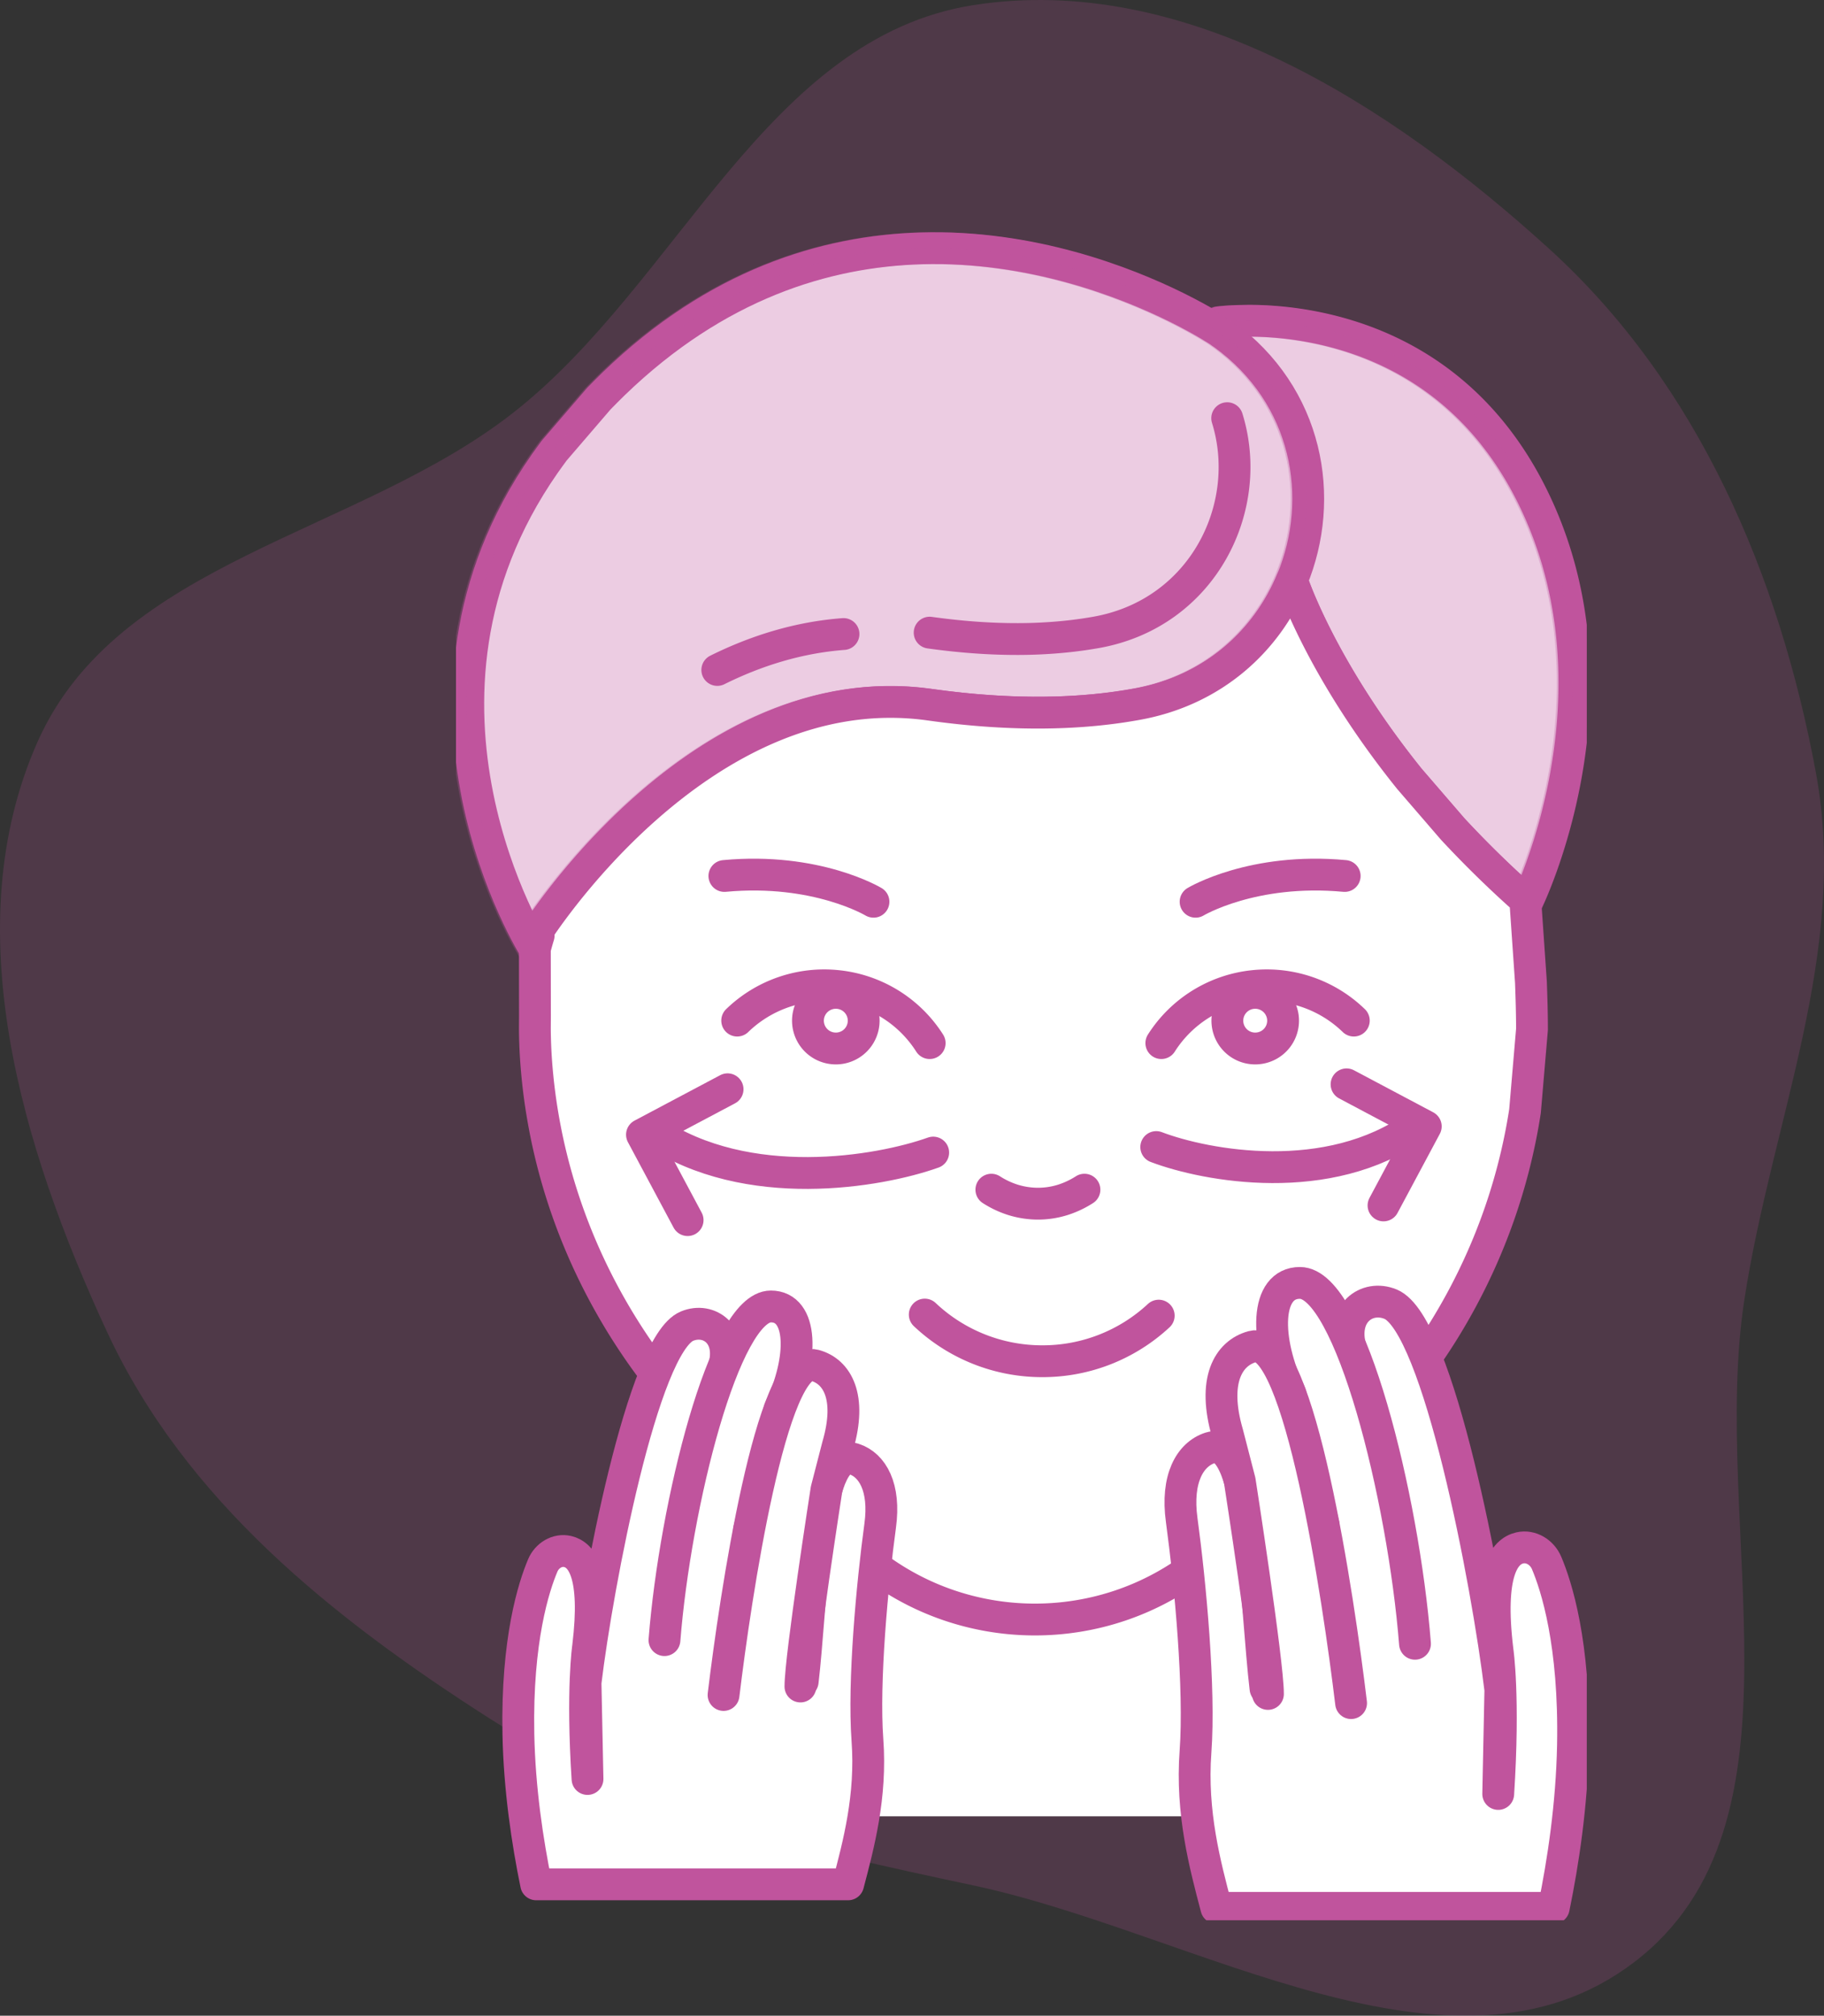 <svg xmlns="http://www.w3.org/2000/svg" width="172" height="190" fill="none"><rect width="100%" height="100%" fill="#333333" stroke="none"/><path opacity=".2" fill-rule="evenodd" clip-rule="evenodd" d="M91.793.482c19.921-3.122 39.427 9.435 54.371 23.045 13.947 12.7 21.63 30.699 25.072 49.3 3.119 16.856-4.156 32.769-6.75 49.714-3.275 21.382 6.747 49.407-10.423 62.44-17.097 12.978-41.316-2.793-62.27-7.261-16.13-3.44-31.728-6.856-45.645-15.75-14.754-9.429-28.697-20.542-36.077-36.479-8.024-17.325-14.278-38.089-6.54-55.545 7.59-17.127 30.267-19.554 44.95-31.11C64.012 26.613 72.31 3.535 91.794.481Z" fill="#C0549D"/><g clip-path="url(#a)"><path d="M70.734 171.202a20.862 20.862 0 0 0 2.526-5.47c3.811-12.875 1.642-23.676 1.642-23.676h45.72s-2.169 10.801 1.642 23.676a20.87 20.87 0 0 0 2.525 5.47" fill="#fff"/><path d="M70.734 171.202a20.862 20.862 0 0 0 2.526-5.47c3.811-12.875 1.642-23.676 1.642-23.676h45.72s-2.169 10.801 1.642 23.676a20.87 20.87 0 0 0 2.525 5.47" stroke="#C0549D" stroke-width="3" stroke-miterlimit="10" stroke-linecap="round" stroke-linejoin="round"/><path d="M144.014 85.006c-.062-.062-.132-.108-.194-.17a99.35 99.35 0 0 1-6.848-6.697l-4.082-4.729c-8.428-10.484-11.07-18.7-11.07-18.7v-.023l-6.631-23.299-.279-1.003s.86-.123 2.309-.139h.007c1.046-.03 2.402.008 3.974.178 6.686.733 17.128 3.958 23.255 16.263 9.265 18.608-.441 38.319-.441 38.319Z" fill="#fff" stroke="#C0549D" stroke-width="3" stroke-miterlimit="10" stroke-linecap="round" stroke-linejoin="round"/><path opacity=".3" d="M143.857 85.006c-.062-.062-.131-.108-.193-.17a99.125 99.125 0 0 1-6.848-6.697l-4.082-4.729c-8.429-10.484-11.07-18.7-11.07-18.7v-.023l-6.631-23.299-.279-1.003s.86-.123 2.308-.139h.008c1.046-.03 2.402.008 3.974.178 6.685.733 17.128 3.958 23.255 16.263 9.265 18.608-.442 38.319-.442 38.319Z" fill="#C0549D" stroke="#C0549D" stroke-width="3" stroke-miterlimit="10" stroke-linecap="round" stroke-linejoin="round"/><path d="M121.828 54.687c-2.371 5.716-7.406 10.384-14.564 11.688-5.081.933-11.534 1.188-19.598.054-21.722-3.048-37.23 21.763-37.23 21.763h.356c-.24.825-.356 1.273-.356 1.273s-14.71-23.291.898-45.71c.303-.432.612-.856.93-1.288l4.206-4.892c.473-.478.938-.956 1.41-1.411C67.548 26.829 77.797 23.666 86.9 23.41c10.326-.293 19.18 3.163 24.029 5.555 2.541 1.257 3.982 2.222 3.982 2.222s.101.062.279.2c.046.031.124.077.194.131 7.971 5.787 9.659 15.43 6.445 23.168Z" fill="#fff" stroke="#C0549D" stroke-width="3" stroke-miterlimit="10" stroke-linecap="round" stroke-linejoin="round"/><path opacity=".3" d="M121.671 54.687c-2.37 5.716-7.405 10.384-14.563 11.688-5.082.933-11.535 1.188-19.599.054-21.72-3.048-37.23 21.763-37.23 21.763h.357c-.24.825-.356 1.273-.356 1.273s-14.71-23.291.898-45.71c.302-.432.612-.856.93-1.288l4.206-4.892c.473-.478.938-.956 1.41-1.411 9.668-9.335 19.916-12.498 29.018-12.753 10.326-.293 19.181 3.163 24.03 5.555 2.541 1.257 3.982 2.222 3.982 2.222s.1.062.279.2c.046.031.124.077.193.131 7.971 5.787 9.66 15.43 6.445 23.168Z" fill="#C0549D" stroke="#C0549D" stroke-width="3" stroke-miterlimit="10" stroke-linecap="round" stroke-linejoin="round"/><path d="M67.64 63.15c3.626-1.798 7.615-3.063 11.9-3.387l-11.9 3.387Z" fill="#fff"/><path d="M67.64 63.15c3.626-1.798 7.615-3.063 11.9-3.387M87.664 59.632c2.936.409 5.6.594 8.018.602a44.975 44.975 0 0 0 2.936-.078c1.758-.1 3.362-.3 4.833-.563 10.009-1.828 14.874-11.811 12.271-20.174" stroke="#C0549D" stroke-width="3" stroke-miterlimit="10" stroke-linecap="round" stroke-linejoin="round"/><path d="m144.464 97.025-.658 7.707c-2.278 14.797-10.551 28.036-22.744 36.83l-7.963 5.74c-9.164 7.19-22.093 7.129-31.188-.139l-8.56-6.318c-13.137-9.69-21.604-24.525-22.79-40.757a47.737 47.737 0 0 1-.123-3.07c0-.425.007-.841.007-1.273l-.008-6.288s.109-.455.357-1.273h-.356s15.5-24.803 37.23-21.763c8.063 1.134 14.516.88 19.598-.054 7.158-1.304 12.2-5.971 14.563-11.688v.023s2.642 8.224 11.07 18.7l4.082 4.73a99.373 99.373 0 0 0 6.848 6.696l.535 7.754c.054 1.489.1 2.97.1 4.443Z" fill="#fff" stroke="#C0549D" stroke-width="3" stroke-miterlimit="10" stroke-linecap="round" stroke-linejoin="round"/><path d="m143.828 84.836-.031-.51" stroke="#C0549D" stroke-width="3" stroke-miterlimit="10" stroke-linecap="round" stroke-linejoin="round"/><path d="M109.265 124.011a16.07 16.07 0 0 1-10.977 4.297 16.119 16.119 0 0 1-11.085-4.397" fill="#fff"/><path d="M109.265 124.011a16.07 16.07 0 0 1-10.977 4.297 16.119 16.119 0 0 1-11.085-4.397" stroke="#C0549D" stroke-width="3" stroke-miterlimit="10" stroke-linecap="round" stroke-linejoin="round"/><path d="M109.512 98.321a11.736 11.736 0 0 1 8.684-5.377 11.79 11.79 0 0 1 9.466 3.256" fill="#fff"/><path d="M109.512 98.321a11.736 11.736 0 0 1 8.684-5.377 11.79 11.79 0 0 1 9.466 3.256" stroke="#C0549D" stroke-width="3" stroke-miterlimit="10" stroke-linecap="round" stroke-linejoin="round"/><path d="M120.978 95.93a2.621 2.621 0 0 1-2.339 2.885 2.622 2.622 0 1 1-.558-5.215 2.631 2.631 0 0 1 2.897 2.33Z" fill="#fff" stroke="#C0549D" stroke-width="3" stroke-miterlimit="10" stroke-linecap="round" stroke-linejoin="round"/><path d="M87.666 98.321a11.737 11.737 0 0 0-8.684-5.377 11.79 11.79 0 0 0-9.466 3.256" fill="#fff"/><path d="M87.666 98.321a11.737 11.737 0 0 0-8.684-5.377 11.79 11.79 0 0 0-9.466 3.256" stroke="#C0549D" stroke-width="3" stroke-miterlimit="10" stroke-linecap="round" stroke-linejoin="round"/><path d="M76.203 95.93a2.622 2.622 0 0 0 2.34 2.885A2.622 2.622 0 1 0 79.1 93.6a2.632 2.632 0 0 0-2.898 2.33Z" fill="#fff" stroke="#C0549D" stroke-width="3" stroke-miterlimit="10" stroke-linecap="round" stroke-linejoin="round"/><path d="M112.742 84.998s5.384-3.24 14.06-2.43l-14.06 2.43Z" fill="#fff"/><path d="M112.742 84.998s5.384-3.24 14.06-2.43" stroke="#C0549D" stroke-width="3" stroke-miterlimit="10" stroke-linecap="round" stroke-linejoin="round"/><path d="M82.368 84.998s-5.383-3.24-14.06-2.43l14.06 2.43Z" fill="#fff"/><path d="M82.368 84.998s-5.383-3.24-14.06-2.43" stroke="#C0549D" stroke-width="3" stroke-miterlimit="10" stroke-linecap="round" stroke-linejoin="round"/><path d="M102.261 112.138a8.608 8.608 0 0 1-1.983.942 7.844 7.844 0 0 1-2.401.378 7.994 7.994 0 0 1-2.386-.371 8.471 8.471 0 0 1-2.007-.949" fill="#fff"/><path d="M102.261 112.138a8.608 8.608 0 0 1-1.983.942 7.844 7.844 0 0 1-2.401.378 7.994 7.994 0 0 1-2.386-.371 8.471 8.471 0 0 1-2.007-.949" stroke="#C0549D" stroke-width="3" stroke-miterlimit="10" stroke-linecap="round" stroke-linejoin="round"/><path d="M127.406 127.251c-1.031-3.464 1.487-5.246 3.726-4.32 4.493 1.867 9.133 26.253 10.349 36.344l-.201 9.821c.588-9.165-.062-13.493-.062-13.493-.907-7.422.643-9.366 2.091-9.698 1.061-.246 2.115.425 2.533 1.42.907 2.137 2.673 7.568 2.487 17.181-.109 5.601-.922 11.001-1.813 15.329h-31.815c-1.061-4.035-2.393-8.957-1.967-14.72.434-5.917-.488-15.861-1.302-21.84-.534-3.904.783-6.187 2.688-6.805 4.052-1.311 4.323 15.237 5.214 22.689" fill="#fff"/><path d="M127.406 127.251c-1.031-3.464 1.487-5.246 3.726-4.32 4.493 1.867 9.133 26.253 10.349 36.344l-.201 9.821c.588-9.165-.062-13.493-.062-13.493-.907-7.422.643-9.366 2.091-9.698 1.061-.246 2.115.425 2.533 1.42.907 2.137 2.673 7.568 2.487 17.181-.109 5.601-.922 11.001-1.813 15.329h-31.815c-1.061-4.035-2.393-8.957-1.967-14.72.434-5.917-.488-15.861-1.302-21.84-.534-3.904.783-6.187 2.688-6.805 4.052-1.311 4.323 15.237 5.214 22.689" stroke="#C0549D" stroke-width="3" stroke-miterlimit="10" stroke-linecap="round" stroke-linejoin="round"/><path d="M133.432 154.94c-1.093-13.841-6.128-34.015-10.853-34.015-3.254 0-3.401 5.262-.876 10.515l3.107 12.267" fill="#fff"/><path d="M133.432 154.94c-1.093-13.841-6.128-34.015-10.853-34.015-3.254 0-3.401 5.262-.876 10.515l3.107 12.267" stroke="#C0549D" stroke-width="3" stroke-miterlimit="10" stroke-linecap="round" stroke-linejoin="round"/><path d="M127.405 160.533c-1.192-9.929-4.895-34.794-9.295-33.606-2.286.618-3.812 3.202-2.355 8.201l1.154 4.467s2.657 17.065 2.657 20.074" fill="#fff"/><path d="M127.405 160.533c-1.192-9.929-4.895-34.794-9.295-33.606-2.286.618-3.812 3.202-2.355 8.201l1.154 4.467s2.657 17.065 2.657 20.074" stroke="#C0549D" stroke-width="3" stroke-miterlimit="10" stroke-linecap="round" stroke-linejoin="round"/><path d="M68.23 128.994c.952-3.202-1.376-4.85-3.446-3.994-4.154 1.726-8.445 24.274-9.57 33.605l.187 9.08c-.545-8.474.057-12.476.057-12.476.838-6.862-.594-8.659-1.934-8.966-.981-.228-1.955.392-2.342 1.312-.838 1.976-2.471 6.998-2.3 15.886.101 5.179.853 10.172 1.677 14.174h29.417c.981-3.731 2.213-8.282 1.82-13.61-.402-5.472.45-14.666 1.203-20.195.494-3.609-.724-5.721-2.486-6.291-3.746-1.213-3.997 14.088-4.82 20.979" fill="#fff"/><path d="M68.23 128.994c.952-3.202-1.376-4.85-3.446-3.994-4.154 1.726-8.445 24.274-9.57 33.605l.187 9.08c-.545-8.474.057-12.476.057-12.476.838-6.862-.594-8.659-1.934-8.966-.981-.228-1.955.392-2.342 1.312-.838 1.976-2.471 6.998-2.3 15.886.101 5.179.853 10.172 1.677 14.174h29.417c.981-3.731 2.213-8.282 1.82-13.61-.402-5.472.45-14.666 1.203-20.195.494-3.609-.724-5.721-2.486-6.291-3.746-1.213-3.997 14.088-4.82 20.979" stroke="#C0549D" stroke-width="3" stroke-miterlimit="10" stroke-linecap="round" stroke-linejoin="round"/><path d="M62.658 154.596c1.01-12.797 5.666-31.451 10.035-31.451 3.008 0 3.144 4.865.81 9.723L70.63 144.21" fill="#fff"/><path d="M62.658 154.596c1.01-12.797 5.666-31.451 10.035-31.451 3.008 0 3.144 4.865.81 9.723L70.63 144.21" stroke="#C0549D" stroke-width="3" stroke-miterlimit="10" stroke-linecap="round" stroke-linejoin="round"/><path d="M68.23 159.767c1.103-9.18 4.527-32.171 8.596-31.072 2.113.57 3.524 2.96 2.177 7.582l-1.067 4.131s-2.457 15.778-2.457 18.56" fill="#fff"/><path d="M68.23 159.767c1.103-9.18 4.527-32.171 8.596-31.072 2.113.57 3.524 2.96 2.177 7.582l-1.067 4.131s-2.457 15.778-2.457 18.56" stroke="#C0549D" stroke-width="3" stroke-miterlimit="10" stroke-linecap="round" stroke-linejoin="round"/><path d="m126.977 102.209 7.471 3.962-3.986 7.452" fill="#fff"/><path d="m126.977 102.209 7.471 3.962-3.986 7.452" stroke="#C0549D" stroke-width="3" stroke-miterlimit="10" stroke-linecap="round" stroke-linejoin="round"/><path d="m68.61 102.673-8.074 4.281 4.306 8.053" fill="#fff"/><path d="m68.61 102.673-8.074 4.281 4.306 8.053" stroke="#C0549D" stroke-width="3" stroke-miterlimit="10" stroke-linecap="round" stroke-linejoin="round"/><path d="M109.031 108.12c4.729 1.793 16.239 3.913 24.457-1.957M88 108.64c-5.106 1.821-17.538 3.974-26.413-1.988" stroke="#C0549D" stroke-width="3" stroke-linecap="round" stroke-linejoin="round"/></g><defs><clipPath id="a"><path fill="#fff" d="M43 1h106.63v180H43z"/></clipPath></defs></svg>